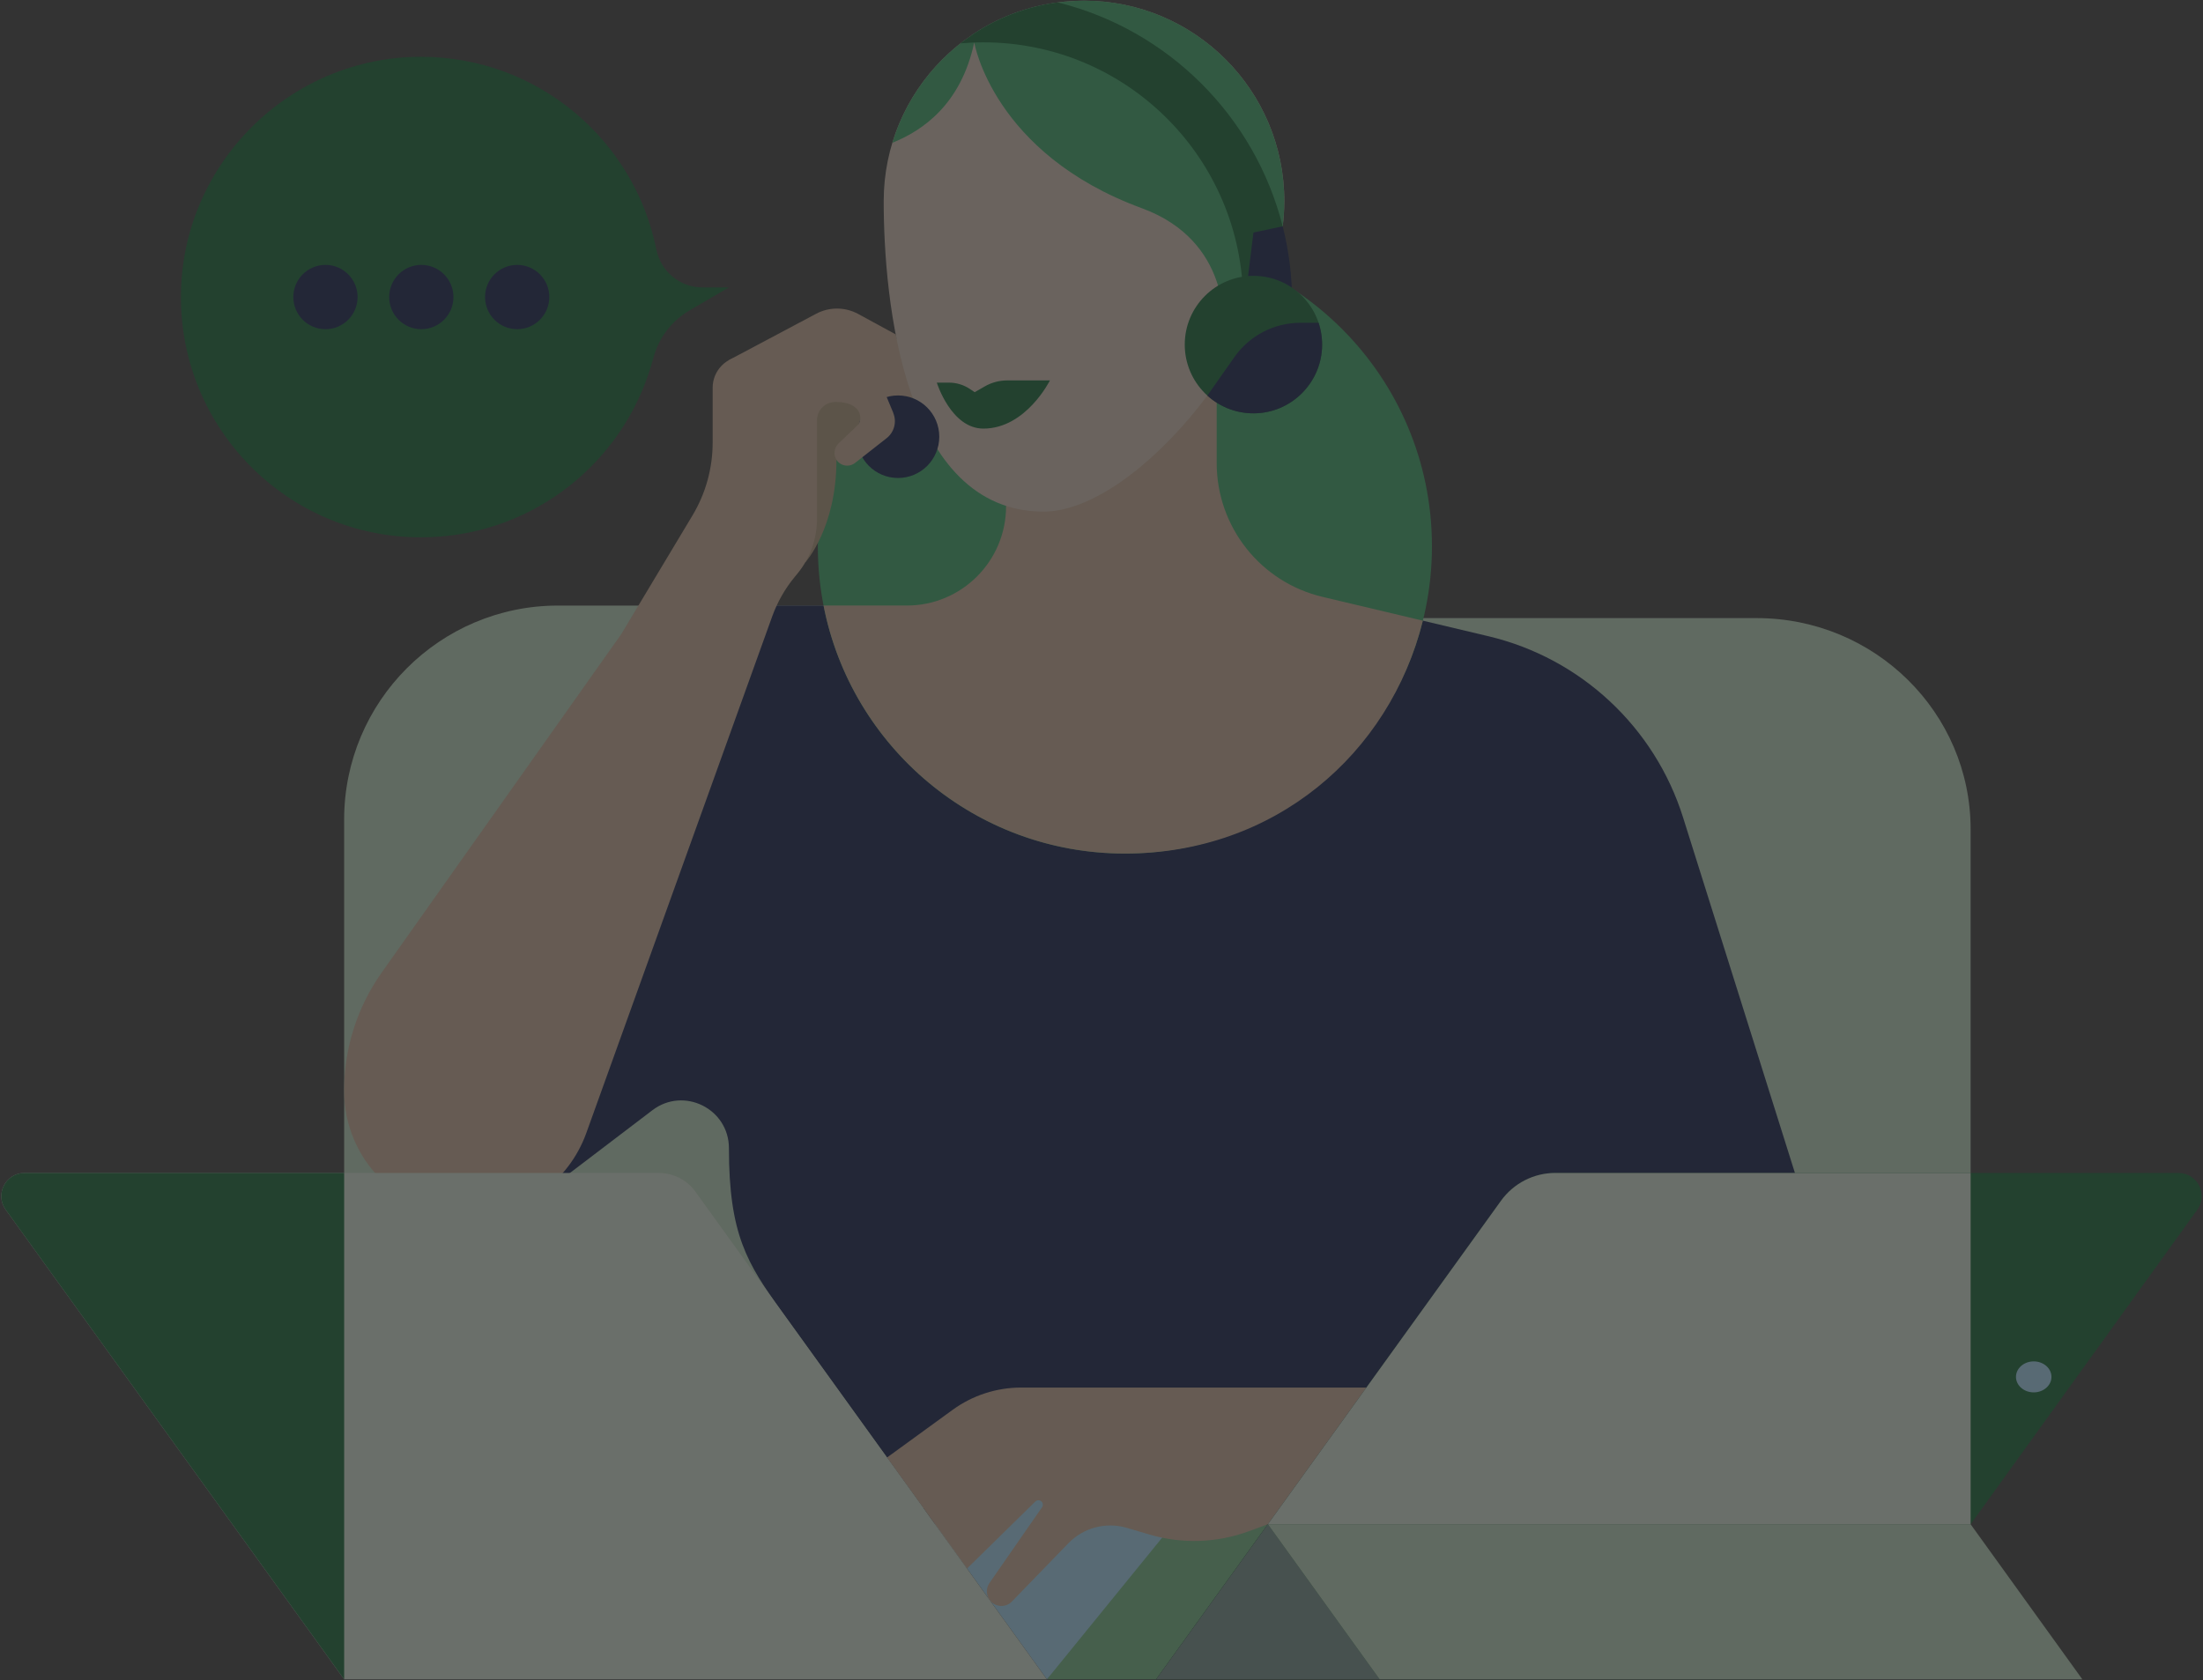 <svg width="818" height="624" viewBox="0 0 818 624" fill="none" xmlns="http://www.w3.org/2000/svg">
<rect x="0" y="0" width="818" height="624" fill="#333333" stroke="none"/>
<g opacity="0.32" clip-path="url(#clip0_307_88)">
<path d="M388.728 623.738H429.272L470.78 566.125H426.801L388.728 623.738Z" fill="#6EBC82"/>
<path d="M478.024 229.568H652.275C696.152 229.568 731.717 264.685 731.717 308.009V472.525L517.287 566.135L478.034 229.578L478.024 229.568Z" fill="#C0DEC2"/>
<path d="M381.475 224.912H207.224C163.347 224.912 127.782 260.515 127.782 304.439V471.223L342.212 566.125L381.465 224.902L381.475 224.912Z" fill="#C0DEC2"/>
<path d="M624.956 303.643C614.389 270.035 586.957 244.466 552.721 236.314C552.375 236.23 552.028 236.146 551.682 236.071L491.034 221.67C468.029 216.208 451.781 195.642 451.781 171.965V142.105L361.53 178.224V192.241C361.53 210.286 346.92 224.912 328.894 224.912H270.651L223.714 293.477L200.831 443.865L242.246 412.346C253.898 403.473 270.661 411.803 270.661 426.456C270.661 458.565 277.493 469.34 290.184 486.954L347.229 566.135H707.523L624.956 303.652V303.643Z" fill="#000E40"/>
<path d="M417.686 317.022C480.654 317.022 531.7 265.921 531.7 202.884C531.7 139.848 480.654 88.747 417.686 88.747C354.717 88.747 303.671 139.848 303.671 202.884C303.671 265.921 354.717 317.022 417.686 317.022Z" fill="#2FAB62"/>
<path d="M305.795 224.912C316.043 277.408 362.241 317.022 417.676 317.022C473.111 317.022 515.976 280.2 528.321 230.524L491.024 221.67C468.019 216.208 451.771 195.642 451.771 171.965V142.105L373.565 178.224V188.034C373.565 208.394 357.074 224.902 336.737 224.902H305.795V224.912Z" fill="#D2B196"/>
<path d="M299.038 208.853C299.038 208.853 310.588 196.213 310.588 170.757L325.02 158.642L315.81 139.173L286.806 143.614L283.053 171.028L299.029 208.843L299.038 208.853Z" fill="#B39A78"/>
<path d="M270.66 133.738L303.034 116.536C307.938 113.932 313.816 113.96 318.683 116.621L332.572 124.182L338.739 145.703C339.732 149.151 337.401 152.665 333.845 153.095C332.459 153.264 331.056 152.927 329.895 152.14L319.113 144.86L270.66 133.738Z" fill="#D2B196"/>
<path d="M429.272 623.738H690.208L815.885 449.299C819.984 443.602 815.922 435.657 808.912 435.657H577.495C569.502 435.657 562.005 439.498 557.326 445.991L429.263 623.738H429.272Z" fill="#005F27"/>
<path d="M388.728 623.738L435.571 566.125L386.107 554.535L347.22 566.125L388.728 623.738Z" fill="#A6E1FF"/>
<path d="M470.781 566.125L429.272 623.738H470.781H512.28L470.781 566.125Z" fill="#71928B"/>
<path d="M476.883 74.721C476.883 33.599 443.583 0.262 402.505 0.262C361.427 0.262 328.127 33.599 328.127 74.721C328.127 111.57 335.577 190.02 387.53 190.02C422.422 190.02 476.883 123.976 476.883 74.721Z" fill="#DECBBB"/>
<path d="M731.717 566.125H470.78L512.279 623.738H690.218H718.782H731.717H773.216L731.717 566.125Z" fill="#C0DEC2"/>
<path d="M375.737 594.814L396.711 573.171C402.327 567.381 410.675 565.179 418.406 567.465L426.792 569.939C438.875 573.508 451.781 573.087 463.611 568.758L470.771 566.135L507.357 515.353H379.181C370.037 515.353 361.118 518.248 353.715 523.635L329.353 541.343L359.059 582.578L384.441 557.665C385.162 556.972 386.332 557.075 386.921 557.89C387.324 558.443 387.333 559.192 386.959 559.764L367.398 587.956C366.088 589.849 366.106 592.36 367.454 594.224C369.429 596.96 373.388 597.25 375.737 594.824V594.814Z" fill="#D2B196"/>
<path d="M399.304 0.337C398.452 0.375 397.61 0.422 396.768 0.487C396.758 0.487 396.74 0.487 396.73 0.487C395.897 0.553 395.074 0.637 394.241 0.721C394.035 0.74 393.838 0.768 393.642 0.787C392.809 0.89 391.976 0.993 391.143 1.124C391.124 1.124 391.105 1.124 391.096 1.124C390.282 1.246 389.467 1.396 388.662 1.546C388.475 1.583 388.288 1.621 388.101 1.649C387.277 1.808 386.463 1.977 385.649 2.174C385.63 2.174 385.621 2.174 385.602 2.183C384.806 2.37 384.011 2.567 383.215 2.783C383.047 2.83 382.878 2.876 382.71 2.923C381.905 3.148 381.1 3.382 380.305 3.626H380.286C379.5 3.87 378.714 4.132 377.937 4.404C377.787 4.46 377.637 4.507 377.487 4.563C376.692 4.844 375.906 5.134 375.129 5.444C374.352 5.753 373.585 6.071 372.827 6.409C372.696 6.465 372.564 6.521 372.433 6.577C370.899 7.261 369.392 7.992 367.913 8.77C367.801 8.826 367.679 8.892 367.567 8.948C366.079 9.744 364.628 10.578 363.205 11.468C363.102 11.534 362.999 11.599 362.896 11.665C362.176 12.115 361.464 12.583 360.772 13.052L361.745 15.769L358.123 14.935C345.526 24.332 336.007 37.618 331.337 53.031C342.549 48.533 356.822 38.808 361.745 15.769C361.745 15.769 368.699 57.05 424.012 77.344C457.294 89.552 454.187 121.418 454.187 121.418L464.894 119.862C465.352 118.935 465.792 117.998 466.223 117.061C466.232 117.042 466.241 117.023 466.251 116.995C468.001 113.21 469.573 109.387 470.94 105.574C470.94 105.574 470.94 105.565 470.94 105.555C471.258 104.656 471.567 103.756 471.866 102.857C471.913 102.716 471.96 102.585 471.997 102.445C472.25 101.667 472.493 100.889 472.727 100.121C472.784 99.943 472.84 99.756 472.896 99.578C473.121 98.828 473.336 98.079 473.542 97.329C473.588 97.151 473.645 96.973 473.691 96.795C473.916 95.98 474.122 95.165 474.318 94.35C474.337 94.256 474.365 94.162 474.393 94.069C474.833 92.241 475.217 90.424 475.554 88.615C475.591 88.4 475.629 88.175 475.666 87.96C475.778 87.304 475.891 86.648 475.984 85.992C476.031 85.692 476.069 85.402 476.115 85.102C476.2 84.521 476.275 83.95 476.34 83.369C476.378 83.05 476.415 82.731 476.452 82.404C476.509 81.841 476.565 81.289 476.611 80.736C476.64 80.417 476.668 80.099 476.686 79.79C476.733 79.199 476.761 78.618 476.789 78.037C476.799 77.766 476.817 77.494 476.827 77.222C476.855 76.37 476.874 75.526 476.874 74.693C476.874 33.571 443.573 0.234 402.495 0.234C401.634 0.234 400.783 0.253 399.922 0.281C399.716 0.281 399.5 0.3 399.295 0.309L399.304 0.337Z" fill="#2FAB62"/>
<path d="M476.274 84.034C465.932 43.165 433.69 11.037 392.78 0.899C379.247 2.67 366.855 8.076 356.616 16.115C359.424 15.872 362.269 15.731 365.143 15.731C418.406 15.731 461.59 58.961 461.59 112.283C461.59 117.904 461.103 123.423 460.186 128.782C468.478 114.203 474.421 98.631 476.274 84.025V84.034Z" fill="#005F27"/>
<path d="M465.417 86.358L460.186 128.801L479.784 112.301C479.784 102.548 478.567 93.075 476.284 84.043L465.427 86.367L465.417 86.358Z" fill="#000E40"/>
<path d="M347.865 142.115H352.404C355.146 142.115 357.832 142.93 360.116 144.457L361.922 145.666L365.629 143.529C368.174 142.058 371.057 141.29 373.996 141.29H389.85C389.85 141.29 380.959 159.186 365.151 159.186C353.143 159.186 347.855 142.124 347.855 142.124L347.865 142.115Z" fill="#005F27"/>
<path d="M270.661 106.745H260.787C252.448 106.745 245.344 100.805 243.697 92.626C235.498 51.869 199.577 21.165 156.468 21.1C107.632 21.015 67.527 60.807 67.181 109.687C66.825 159.27 106.874 199.568 156.319 199.568C195.469 199.568 228.713 174.308 240.693 139.173C241.432 136.999 242.125 134.703 242.733 132.511C244.754 125.259 249.528 119.085 256.023 115.29L270.652 106.745H270.661Z" fill="#005F27"/>
<path d="M557.335 445.982L470.78 566.125H731.717V435.648H577.504C569.511 435.648 562.014 439.489 557.335 445.982Z" fill="#E1EFE0"/>
<path d="M333.452 177.531C341.909 177.531 348.764 170.668 348.764 162.202C348.764 153.737 341.909 146.874 333.452 146.874C324.996 146.874 318.141 153.737 318.141 162.202C318.141 170.668 324.996 177.531 333.452 177.531Z" fill="#000E40"/>
<path d="M331.692 153.358L325.992 139.688C324.121 135.2 319.74 132.277 314.874 132.277H276.341C269.865 132.277 264.614 137.533 264.614 144.017V164.423C264.614 173.933 262.031 183.255 257.146 191.407L230.659 235.565L141.727 361.227C132.649 374.053 127.772 389.382 127.772 405.094C127.772 430.719 148.522 451.482 174.11 451.482C193.652 451.482 211.089 439.217 217.706 420.807L286.702 229.015C288.64 223.637 291.485 218.644 295.116 214.24L296.024 213.144C300.769 207.4 303.371 200.177 303.371 192.719V156.112C303.371 152.355 306.413 149.31 310.166 149.31H310.512C320.002 149.31 320.648 155.841 318.299 158.071L311.42 164.629C309.745 166.222 309.324 168.808 310.568 170.757C312.103 173.146 315.313 173.643 317.494 171.937L329.221 162.737C332.048 160.516 333.049 156.684 331.664 153.367L331.692 153.358Z" fill="#D2B196"/>
<path d="M388.728 623.738H127.782L2.115 449.299C-1.984 443.602 2.078 435.657 9.088 435.657H244.67C250.042 435.657 255.087 438.243 258.222 442.6L388.719 623.738H388.728Z" fill="#E1EFE0"/>
<path d="M9.088 435.657C2.078 435.657 -1.984 443.602 2.115 449.299L127.792 623.738V435.657H9.088Z" fill="#005F27"/>
<path d="M120.847 122.27C127.438 122.27 132.78 116.922 132.78 110.324C132.78 103.727 127.438 98.378 120.847 98.378C114.257 98.378 108.914 103.727 108.914 110.324C108.914 116.922 114.257 122.27 120.847 122.27Z" fill="#000E40"/>
<path d="M156.441 122.27C163.031 122.27 168.374 116.922 168.374 110.324C168.374 103.727 163.031 98.378 156.441 98.378C149.85 98.378 144.508 103.727 144.508 110.324C144.508 116.922 149.85 122.27 156.441 122.27Z" fill="#000E40"/>
<path d="M192.034 122.27C198.624 122.27 203.967 116.922 203.967 110.324C203.967 103.727 198.624 98.378 192.034 98.378C185.443 98.378 180.101 103.727 180.101 110.324C180.101 116.922 185.443 122.27 192.034 122.27Z" fill="#000E40"/>
<path d="M755.143 517.142C758.782 517.142 761.732 514.567 761.732 511.39C761.732 508.212 758.782 505.637 755.143 505.637C751.504 505.637 748.554 508.212 748.554 511.39C748.554 514.567 751.504 517.142 755.143 517.142Z" fill="#A6E1FF"/>
<path d="M465.418 153.517C479.504 153.517 490.922 142.086 490.922 127.986C490.922 113.885 479.504 102.454 465.418 102.454C451.333 102.454 439.914 113.885 439.914 127.986C439.914 142.086 451.333 153.517 465.418 153.517Z" fill="#005F27"/>
<path d="M448.309 146.921C453.222 151.381 459.886 153.948 467.149 153.461C479.896 152.618 490.145 142.236 490.875 129.466C491.071 126.102 490.594 122.87 489.602 119.881H482.872C473.092 119.881 463.929 124.65 458.314 132.661L448.309 146.912V146.921Z" fill="#000E40"/>
</g>
<defs>
<clipPath id="clip0_307_88">
<rect width="818" height="624" fill="white"/>
</clipPath>
</defs>
</svg>
